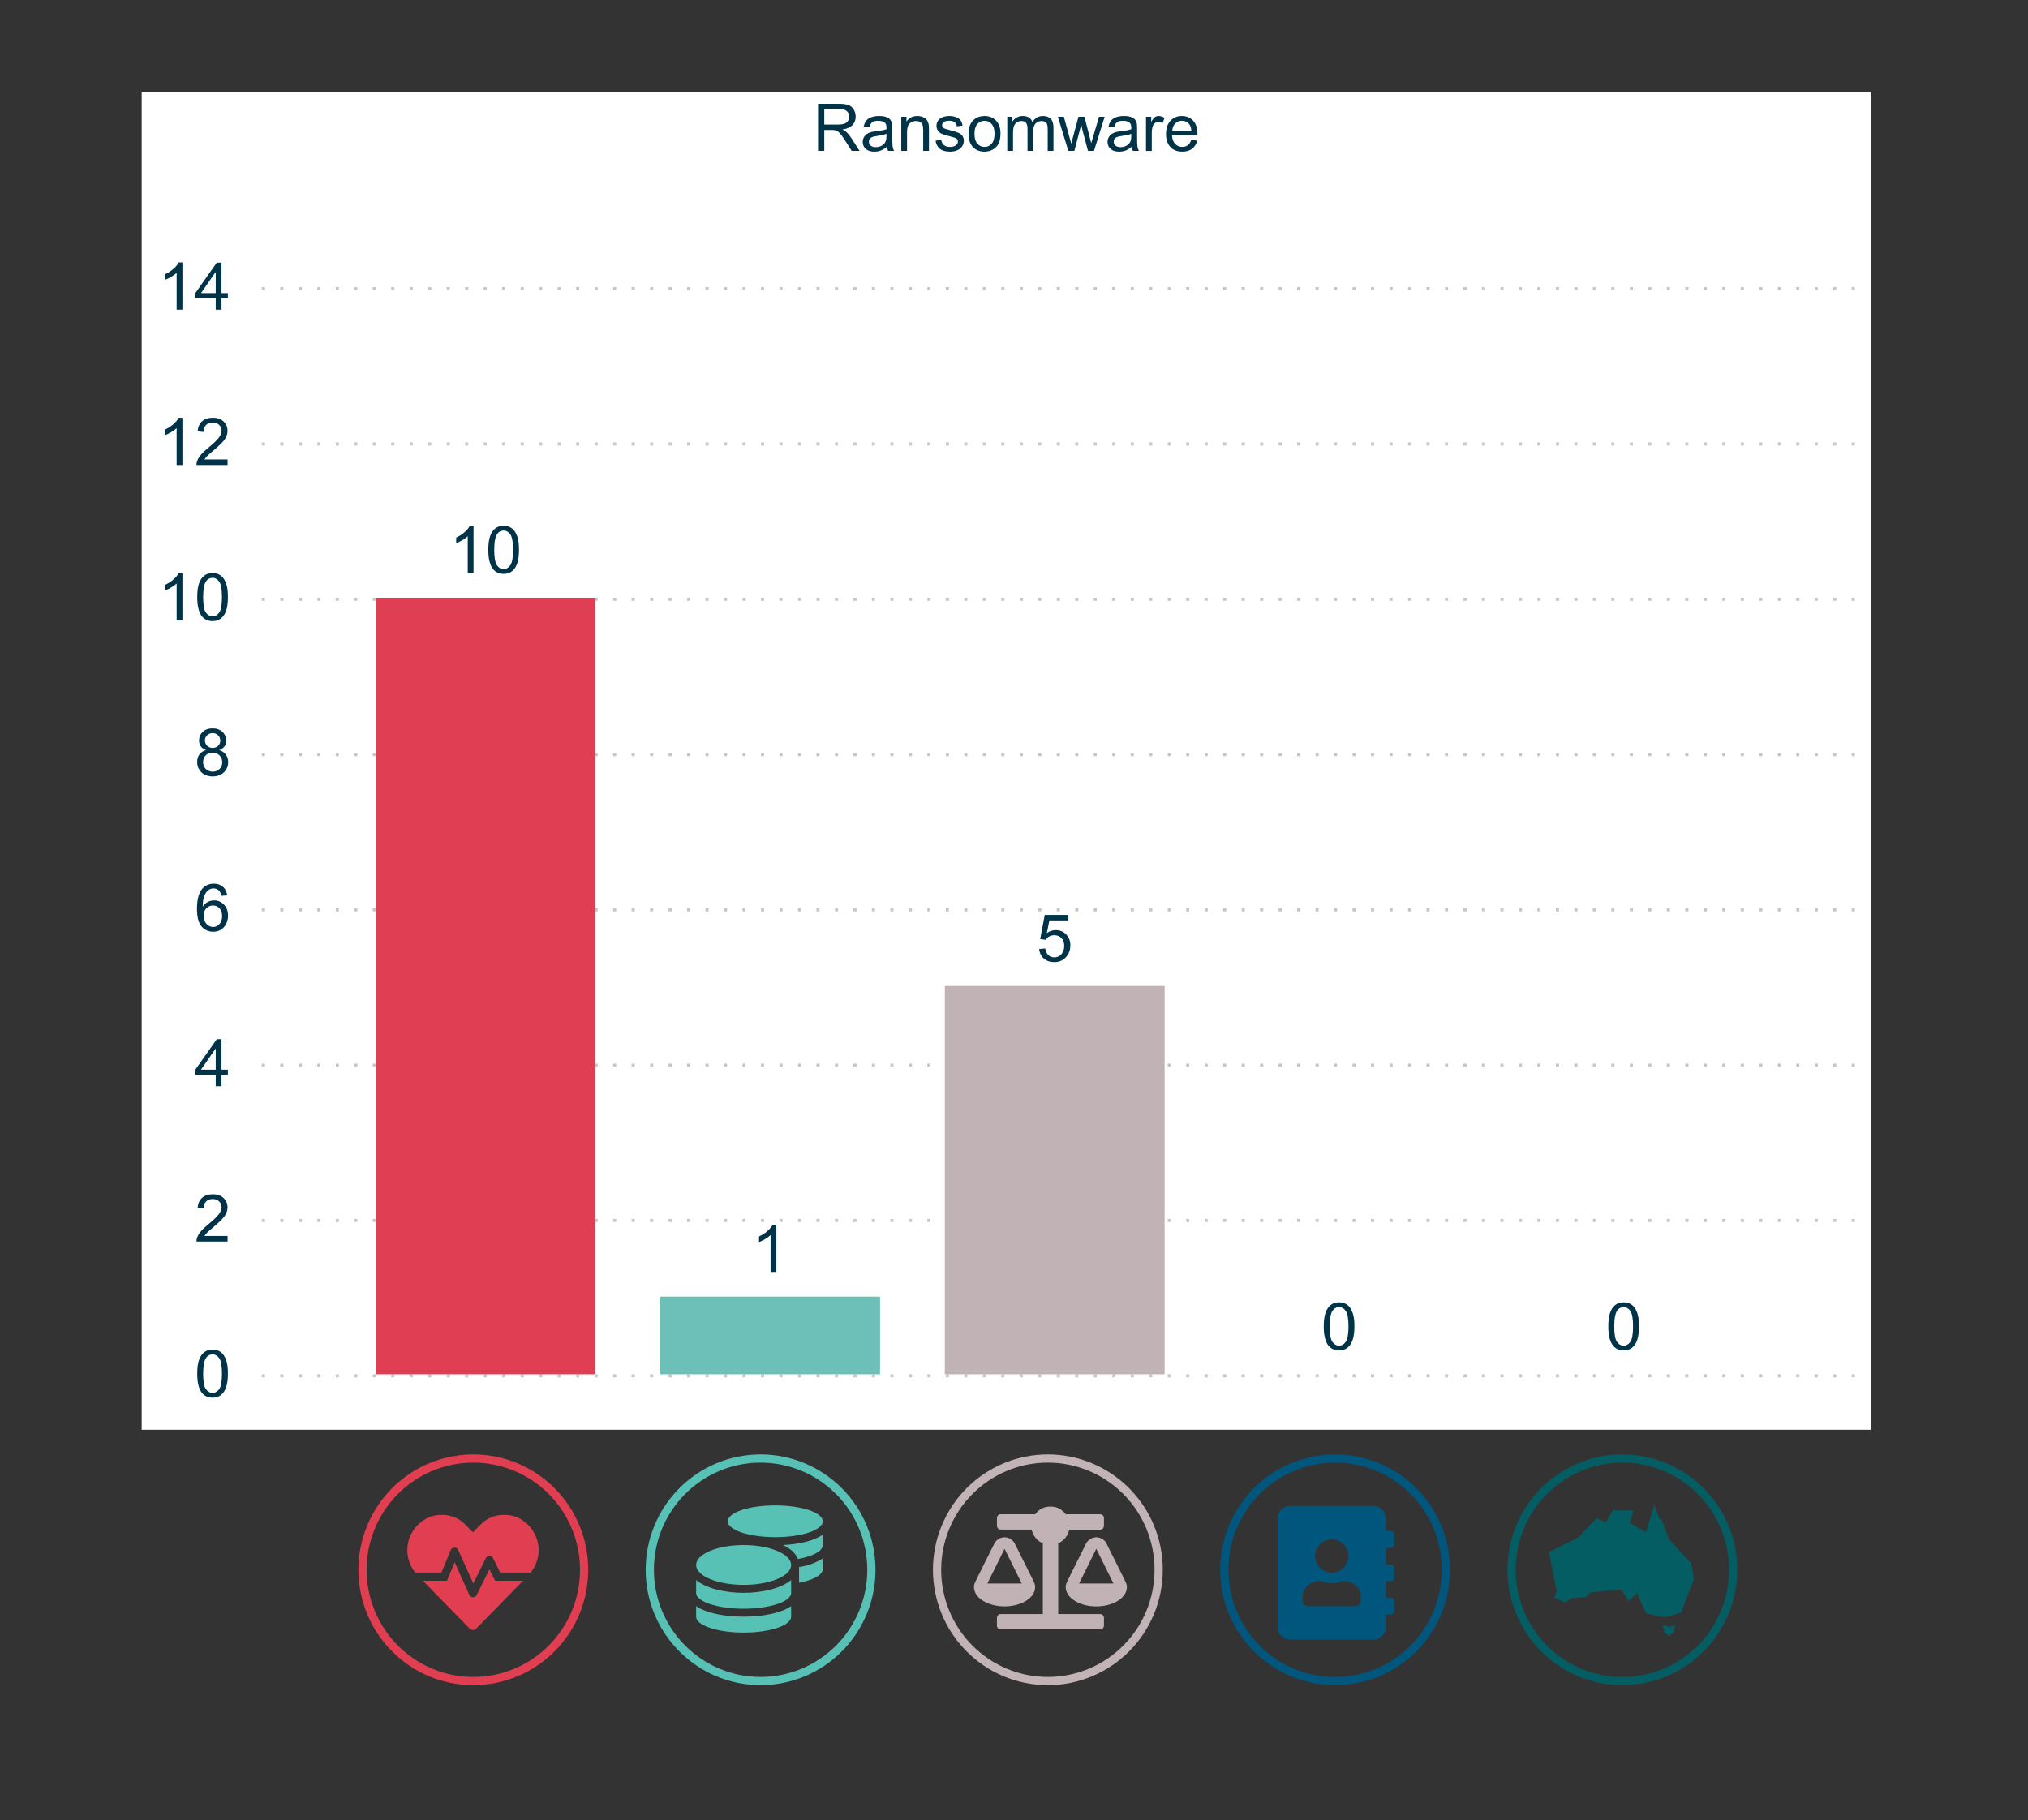<?xml version="1.0" encoding="iso-8859-1"?>
<!-- Generator: Adobe Illustrator 25.4.1, SVG Export Plug-In . SVG Version: 6.00 Build 0)  -->
<svg version="1.1" id="Layer_1" xmlns="http://www.w3.org/2000/svg" xmlns:xlink="http://www.w3.org/1999/xlink" x="0px" y="0px"
	 viewBox="0 0 986.954 886.084" enable-background="new 0 0 986.954 886.084" xml:space="preserve">
<rect x="0" y="0" width="986.954" height="886.084" fill="#333333" stroke="none"/>
<g>
	<g>
		<rect x="68.954" y="44.938" fill="#FFFFFF" width="841.5" height="651"/>
		<g>
			<path fill="#003347" d="M398.118,73.438V50.535h10.154c2.041,0,3.593,0.206,4.655,0.617
				c1.062,0.412,1.911,1.138,2.547,2.179c0.635,1.042,0.953,2.193,0.953,3.453
				c0,1.625-0.526,2.995-1.578,4.109c-1.052,1.115-2.677,1.823-4.874,2.125
				c0.802,0.386,1.411,0.766,1.827,1.141c0.886,0.812,1.724,1.828,2.516,3.046l3.983,6.233h-3.812
				l-3.031-4.765c-0.885-1.375-1.614-2.427-2.187-3.156c-0.573-0.729-1.086-1.24-1.539-1.531
				c-0.453-0.291-0.914-0.495-1.383-0.609c-0.344-0.073-0.906-0.109-1.687-0.109h-3.516V73.438
				C401.148,73.438,398.118,73.438,398.118,73.438z M401.148,60.643h6.515c1.385,0,2.469-0.143,3.25-0.43
				c0.78-0.286,1.374-0.745,1.78-1.375c0.406-0.63,0.609-1.315,0.609-2.055
				c0-1.083-0.394-1.974-1.18-2.671s-2.028-1.046-3.726-1.046h-7.249V60.643z"/>
		</g>
		<g>
			<path fill="#003347" d="M431.643,71.392c-1.042,0.885-2.044,1.51-3.008,1.875
				c-0.963,0.364-1.997,0.547-3.101,0.547c-1.823,0-3.224-0.445-4.202-1.336
				c-0.979-0.89-1.469-2.028-1.469-3.414c0-0.812,0.185-1.554,0.555-2.226
				c0.369-0.672,0.854-1.211,1.452-1.617c0.6-0.406,1.273-0.713,2.023-0.922
				c0.552-0.146,1.385-0.286,2.5-0.422c2.271-0.271,3.941-0.594,5.015-0.969
				c0.01-0.385,0.016-0.63,0.016-0.734c0-1.146-0.266-1.953-0.797-2.422
				c-0.719-0.635-1.786-0.953-3.202-0.953c-1.323,0-2.3,0.232-2.93,0.695
				c-0.63,0.464-1.097,1.284-1.398,2.461l-2.749-0.375c0.25-1.177,0.661-2.127,1.234-2.851
				c0.572-0.724,1.4-1.281,2.483-1.672s2.338-0.586,3.766-0.586c1.416,0,2.566,0.167,3.452,0.5
				c0.885,0.334,1.536,0.753,1.953,1.258c0.416,0.505,0.708,1.143,0.875,1.914
				c0.094,0.479,0.141,1.344,0.141,2.593v3.75c0,2.614,0.06,4.268,0.179,4.96
				c0.12,0.692,0.357,1.356,0.711,1.992h-2.937C431.914,72.855,431.726,72.173,431.643,71.392z
				 M431.409,65.112c-1.021,0.416-2.552,0.771-4.593,1.062c-1.156,0.167-1.974,0.354-2.453,0.562
				c-0.479,0.208-0.849,0.513-1.109,0.914c-0.26,0.401-0.391,0.846-0.391,1.335
				c0,0.75,0.284,1.375,0.852,1.875s1.398,0.75,2.492,0.75c1.083,0,2.046-0.237,2.89-0.711
				s1.464-1.122,1.859-1.945c0.302-0.635,0.453-1.572,0.453-2.812V65.112z"/>
		</g>
		<g>
			<path fill="#003347" d="M438.612,73.438v-16.591h2.53v2.359c1.219-1.823,2.979-2.734,5.28-2.734
				c1,0,1.919,0.18,2.758,0.539c0.838,0.359,1.466,0.831,1.883,1.414
				c0.416,0.584,0.708,1.276,0.875,2.078c0.104,0.521,0.156,1.432,0.156,2.734V73.438h-2.812V63.346
				c0-1.146-0.109-2.002-0.328-2.57c-0.219-0.567-0.606-1.021-1.164-1.359
				c-0.557-0.338-1.211-0.507-1.96-0.507c-1.198,0-2.232,0.38-3.102,1.14
				c-0.87,0.761-1.305,2.203-1.305,4.328v9.061C441.423,73.438,438.612,73.438,438.612,73.438z"/>
		</g>
		<g>
			<path fill="#003347" d="M455.281,68.486l2.78-0.438c0.156,1.114,0.592,1.968,1.305,2.562
				c0.714,0.594,1.711,0.891,2.992,0.891c1.291,0,2.249-0.263,2.874-0.789s0.938-1.143,0.938-1.852
				c0-0.635-0.276-1.135-0.828-1.5c-0.385-0.25-1.344-0.567-2.874-0.953
				c-2.062-0.521-3.492-0.971-4.289-1.351c-0.796-0.38-1.4-0.906-1.812-1.578
				c-0.412-0.672-0.617-1.414-0.617-2.226c0-0.739,0.169-1.424,0.508-2.054
				c0.338-0.63,0.799-1.154,1.382-1.57c0.438-0.323,1.034-0.596,1.789-0.82
				c0.755-0.224,1.564-0.336,2.43-0.336c1.302,0,2.444,0.188,3.429,0.562s1.711,0.883,2.18,1.523
				s0.791,1.497,0.969,2.57l-2.75,0.375c-0.125-0.854-0.486-1.521-1.086-2
				c-0.599-0.479-1.444-0.718-2.538-0.718c-1.292,0-2.214,0.213-2.766,0.64
				c-0.552,0.427-0.828,0.927-0.828,1.5c0,0.365,0.115,0.693,0.344,0.984
				c0.229,0.302,0.589,0.552,1.078,0.75c0.281,0.104,1.109,0.344,2.484,0.719
				c1.989,0.531,3.377,0.966,4.163,1.305s1.403,0.831,1.852,1.476
				c0.447,0.646,0.672,1.448,0.672,2.406c0,0.937-0.273,1.82-0.82,2.648
				c-0.547,0.828-1.336,1.468-2.367,1.921s-2.197,0.68-3.499,0.68
				c-2.156,0-3.799-0.448-4.93-1.344C456.314,71.574,455.593,70.246,455.281,68.486z"/>
		</g>
		<g>
			<path fill="#003347" d="M471.356,65.143c0-3.072,0.854-5.348,2.562-6.827
				c1.427-1.229,3.166-1.844,5.219-1.844c2.28,0,4.145,0.748,5.593,2.242
				c1.447,1.495,2.171,3.56,2.171,6.194c0,2.135-0.32,3.814-0.961,5.038
				c-0.64,1.224-1.572,2.174-2.796,2.851s-2.56,1.016-4.007,1.016c-2.323,0-4.2-0.745-5.633-2.234
				C472.072,70.09,471.356,67.945,471.356,65.143z M474.246,65.143c0,2.125,0.464,3.715,1.391,4.772
				s2.094,1.586,3.5,1.586c1.396,0,2.557-0.531,3.483-1.594s1.391-2.682,1.391-4.858
				c0-2.052-0.467-3.606-1.398-4.664c-0.933-1.057-2.091-1.585-3.476-1.585
				c-1.406,0-2.573,0.526-3.5,1.578C474.709,61.43,474.246,63.018,474.246,65.143z"/>
		</g>
		<g>
			<path fill="#003347" d="M490.198,73.438v-16.591h2.515v2.328c0.521-0.812,1.214-1.466,2.078-1.961
				c0.864-0.495,1.849-0.742,2.952-0.742c1.229,0,2.237,0.255,3.023,0.766
				c0.786,0.511,1.341,1.224,1.664,2.14c1.312-1.937,3.02-2.906,5.124-2.906
				c1.646,0,2.911,0.456,3.796,1.367c0.886,0.912,1.328,2.315,1.328,4.21v11.389h-2.796V62.987
				c0-1.125-0.092-1.935-0.273-2.429c-0.183-0.495-0.514-0.893-0.992-1.195
				c-0.479-0.302-1.042-0.453-1.688-0.453c-1.167,0-2.135,0.388-2.906,1.164
				c-0.771,0.776-1.155,2.018-1.155,3.726v9.639h-2.812V62.659c0-1.25-0.229-2.187-0.688-2.812
				c-0.458-0.625-1.208-0.937-2.249-0.937c-0.792,0-1.523,0.208-2.195,0.625
				c-0.672,0.417-1.159,1.026-1.461,1.828c-0.302,0.802-0.453,1.958-0.453,3.468v8.608
				C493.009,73.438,490.198,73.438,490.198,73.438z"/>
		</g>
		<g>
			<path fill="#003347" d="M519.91,73.438l-5.077-16.591h2.906l2.64,9.577l0.984,3.562
				c0.041-0.177,0.328-1.317,0.859-3.421l2.64-9.717h2.891l2.484,9.624l0.827,3.171l0.953-3.203
				l2.844-9.592h2.733l-5.187,16.591h-2.921l-2.641-9.936l-0.641-2.828l-3.358,12.764H519.91z"/>
		</g>
		<g>
			<path fill="#003347" d="M550.782,71.392c-1.042,0.885-2.044,1.51-3.008,1.875
				c-0.963,0.364-1.997,0.547-3.101,0.547c-1.823,0-3.224-0.445-4.202-1.336
				c-0.979-0.89-1.469-2.028-1.469-3.414c0-0.812,0.185-1.554,0.555-2.226
				c0.369-0.672,0.854-1.211,1.452-1.617c0.6-0.406,1.273-0.713,2.023-0.922
				c0.552-0.146,1.385-0.286,2.5-0.422c2.271-0.271,3.941-0.594,5.015-0.969
				c0.01-0.385,0.016-0.63,0.016-0.734c0-1.146-0.266-1.953-0.797-2.422
				c-0.719-0.635-1.786-0.953-3.202-0.953c-1.323,0-2.3,0.232-2.93,0.695
				c-0.63,0.464-1.097,1.284-1.398,2.461l-2.749-0.375c0.25-1.177,0.661-2.127,1.234-2.851
				c0.572-0.724,1.4-1.281,2.483-1.672s2.338-0.586,3.766-0.586c1.416,0,2.566,0.167,3.452,0.5
				c0.885,0.334,1.536,0.753,1.953,1.258c0.416,0.505,0.708,1.143,0.875,1.914
				c0.094,0.479,0.141,1.344,0.141,2.593v3.75c0,2.614,0.06,4.268,0.179,4.96
				c0.12,0.692,0.357,1.356,0.711,1.992h-2.937C551.052,72.855,550.865,72.173,550.782,71.392z
				 M550.547,65.112c-1.021,0.416-2.552,0.771-4.593,1.062c-1.156,0.167-1.974,0.354-2.453,0.562
				c-0.479,0.208-0.849,0.513-1.109,0.914c-0.26,0.401-0.391,0.846-0.391,1.335
				c0,0.75,0.284,1.375,0.852,1.875s1.398,0.75,2.492,0.75c1.083,0,2.046-0.237,2.89-0.711
				s1.464-1.122,1.859-1.945c0.302-0.635,0.453-1.572,0.453-2.812V65.112z"/>
		</g>
		<g>
			<path fill="#003347" d="M557.717,73.438v-16.591h2.53v2.516c0.646-1.177,1.242-1.953,1.789-2.328
				s1.148-0.562,1.805-0.562c0.947,0,1.911,0.302,2.89,0.906l-0.969,2.609
				c-0.688-0.406-1.374-0.609-2.062-0.609c-0.615,0-1.167,0.185-1.656,0.555
				c-0.489,0.37-0.839,0.883-1.047,1.539c-0.312,1-0.469,2.093-0.469,3.281v8.686h-2.812V73.438z"/>
		</g>
		<g>
			<path fill="#003347" d="M579.76,68.096l2.905,0.359c-0.458,1.698-1.307,3.015-2.546,3.952
				c-1.24,0.938-2.823,1.406-4.749,1.406c-2.428,0-4.352-0.747-5.773-2.242
				c-1.421-1.495-2.132-3.591-2.132-6.288c0-2.791,0.719-4.958,2.155-6.499
				c1.438-1.542,3.302-2.312,5.594-2.312c2.218,0,4.03,0.755,5.437,2.266
				c1.405,1.51,2.108,3.635,2.108,6.374c0,0.167-0.005,0.416-0.016,0.75h-12.373
				c0.104,1.823,0.62,3.218,1.547,4.187s2.083,1.453,3.469,1.453c1.03,0,1.91-0.271,2.64-0.812
				S579.333,69.283,579.76,68.096z M570.527,63.549h9.265c-0.125-1.396-0.479-2.442-1.062-3.14
				c-0.896-1.083-2.057-1.625-3.483-1.625c-1.292,0-2.378,0.432-3.258,1.296
				C571.108,60.946,570.621,62.102,570.527,63.549z"/>
		</g>
	</g>
	<g>
		<path fill="#C8C6C4" d="M901.15,668.932h1.499v1.501h-1.499 M892.153,668.932h1.5v1.501h-1.5
			 M883.156,668.932h1.5v1.501h-1.5 M874.159,668.932h1.5v1.501h-1.5 M865.163,668.932h1.499
			v1.501h-1.499 M856.166,668.932h1.499v1.501h-1.499 M847.169,668.932h1.499v1.501h-1.499
			 M838.173,668.932h1.5v1.501h-1.5 M829.176,668.932h1.5v1.501h-1.5 M820.179,668.932h1.5
			v1.501h-1.5 M811.183,668.932h1.499v1.501h-1.499 M802.186,668.932h1.499v1.501h-1.499
			 M793.189,668.932h1.499v1.501h-1.499 M784.193,668.932h1.5v1.501h-1.5 M775.196,668.932h1.5
			v1.501h-1.5 M766.199,668.932h1.5v1.501h-1.5 M757.203,668.932h1.499v1.501h-1.499
			 M748.206,668.932h1.499v1.501h-1.499 M739.209,668.932h1.499v1.501h-1.499 M730.213,668.932h1.5
			v1.501h-1.5 M721.216,668.932h1.5v1.501h-1.5 M712.219,668.932h1.5v1.501h-1.5
			 M703.223,668.932h1.499v1.501h-1.499 M694.226,668.932h1.499v1.501h-1.499 M685.229,668.932h1.499
			v1.501h-1.499 M676.232,668.932h1.5v1.501h-1.5 M667.236,668.932h1.5v1.501h-1.5
			 M658.239,668.932h1.5v1.501h-1.5 M649.242,668.932h1.499v1.501h-1.499 M640.246,668.932h1.499
			v1.501h-1.499 M631.249,668.932h1.499v1.501h-1.499 M622.252,668.932h1.5v1.501h-1.5
			 M613.256,668.932h1.5v1.501h-1.5 M604.259,668.932h1.5v1.501h-1.5 M595.262,668.932h1.499
			v1.501h-1.499 M586.266,668.932h1.499v1.501h-1.499 M577.269,668.932h1.499v1.501h-1.499
			 M568.272,668.932h1.5v1.501h-1.5 M559.276,668.932h1.5v1.501h-1.5 M550.279,668.932h1.499
			v1.501h-1.499 M541.282,668.932h1.499v1.501h-1.499 M532.286,668.932h1.499v1.501h-1.499
			 M523.289,668.932h1.499v1.501h-1.499 M514.292,668.932h1.5v1.501h-1.5 M505.295,668.932h1.5
			v1.501h-1.5 M496.299,668.932h1.499v1.501h-1.499 M487.302,668.932h1.499v1.501h-1.499
			 M478.305,668.932h1.499v1.501h-1.499 M469.309,668.932h1.5v1.501h-1.5 M460.312,668.932h1.5
			v1.501h-1.5 M451.315,668.932h1.5v1.501h-1.5 M442.319,668.932h1.499v1.501h-1.499
			 M433.322,668.932h1.499v1.501h-1.499 M424.325,668.932h1.499v1.501h-1.499 M415.329,668.932h1.5
			v1.501h-1.5 M406.332,668.932h1.5v1.501h-1.5 M397.335,668.932h1.5v1.501h-1.5
			 M388.339,668.932h1.499v1.501h-1.499 M379.342,668.932h1.499v1.501h-1.499 M370.345,668.932h1.499
			v1.501h-1.499 M361.348,668.932h1.5v1.501h-1.5 M352.352,668.932h1.5v1.501h-1.5
			 M343.355,668.932h1.5v1.501h-1.5 M334.358,668.932h1.499v1.501h-1.499 M325.362,668.932h1.499
			v1.501h-1.499 M316.365,668.932h1.499v1.501h-1.499 M307.368,668.932h1.5v1.501h-1.5
			 M298.372,668.932h1.5v1.501h-1.5 M289.375,668.932h1.5v1.501h-1.5 M280.378,668.932h1.499
			v1.501h-1.499 M271.382,668.932h1.499v1.501h-1.499 M262.385,668.932h1.499v1.501h-1.499
			 M253.388,668.932h1.5v1.501h-1.5 M244.392,668.932h1.5v1.501h-1.5 M235.395,668.932h1.5
			v1.501h-1.5 M226.398,668.932h1.499v1.501h-1.499 M217.402,668.932h1.499v1.501h-1.499
			 M208.405,668.932h1.499v1.501h-1.499 M199.408,668.932h1.5v1.501h-1.5 M190.411,668.932h1.5
			v1.501h-1.5 M181.415,668.932h1.5v1.501h-1.5 M172.418,668.932h1.499v1.501h-1.499
			 M163.421,668.932h1.499v1.501h-1.499 M154.425,668.932h1.499v1.501h-1.499 M145.428,668.932h1.5
			v1.501h-1.5 M136.431,668.932h1.5v1.501h-1.5 M127.435,668.932h1.499v1.501h-1.499"/>
		<g>
			<path fill="#003347" d="M95.98,668.626c0-2.709,0.278-4.89,0.836-6.541
				c0.557-1.652,1.385-2.926,2.482-3.822c1.099-0.896,2.48-1.344,4.146-1.344
				c1.229,0,2.306,0.247,3.232,0.742s1.692,1.209,2.296,2.142s1.078,2.068,1.421,3.407
				c0.344,1.339,0.516,3.145,0.516,5.416c0,2.688-0.275,4.858-0.827,6.51
				c-0.553,1.652-1.377,2.929-2.476,3.83s-2.485,1.352-4.162,1.352c-2.207,0-3.94-0.792-5.2-2.376
				C96.735,676.035,95.98,672.929,95.98,668.626z M98.87,668.626c0,3.762,0.439,6.266,1.319,7.511
				s1.965,1.867,3.256,1.867s2.376-0.625,3.256-1.875c0.88-1.251,1.32-3.752,1.32-7.503
				c0-3.772-0.44-6.278-1.32-7.519c-0.88-1.239-1.975-1.859-3.287-1.859
				c-1.291,0-2.321,0.547-3.092,1.641C99.353,662.285,98.87,664.864,98.87,668.626z"/>
		</g>
		<path fill="#C8C6C4" d="M901.15,593.334h1.499v1.501h-1.499 M892.153,593.334h1.5v1.501h-1.5
			 M883.156,593.334h1.5v1.501h-1.5 M874.159,593.334h1.5v1.501h-1.5 M865.163,593.334h1.499
			v1.501h-1.499 M856.166,593.334h1.499v1.501h-1.499 M847.169,593.334h1.499v1.501h-1.499
			 M838.173,593.334h1.5v1.501h-1.5 M829.176,593.334h1.5v1.501h-1.5 M820.179,593.334h1.5
			v1.501h-1.5 M811.183,593.334h1.499v1.501h-1.499 M802.186,593.334h1.499v1.501h-1.499
			 M793.189,593.334h1.499v1.501h-1.499 M784.193,593.334h1.5v1.501h-1.5 M775.196,593.334h1.5
			v1.501h-1.5 M766.199,593.334h1.5v1.501h-1.5 M757.203,593.334h1.499v1.501h-1.499
			 M748.206,593.334h1.499v1.501h-1.499 M739.209,593.334h1.499v1.501h-1.499 M730.213,593.334h1.5
			v1.501h-1.5 M721.216,593.334h1.5v1.501h-1.5 M712.219,593.334h1.5v1.501h-1.5
			 M703.223,593.334h1.499v1.501h-1.499 M694.226,593.334h1.499v1.501h-1.499 M685.229,593.334h1.499
			v1.501h-1.499 M676.232,593.334h1.5v1.501h-1.5 M667.236,593.334h1.5v1.501h-1.5
			 M658.239,593.334h1.5v1.501h-1.5 M649.242,593.334h1.499v1.501h-1.499 M640.246,593.334h1.499
			v1.501h-1.499 M631.249,593.334h1.499v1.501h-1.499 M622.252,593.334h1.5v1.501h-1.5
			 M613.256,593.334h1.5v1.501h-1.5 M604.259,593.334h1.5v1.501h-1.5 M595.262,593.334h1.499
			v1.501h-1.499 M586.266,593.334h1.499v1.501h-1.499 M577.269,593.334h1.499v1.501h-1.499
			 M568.272,593.334h1.5v1.501h-1.5 M559.276,593.334h1.5v1.501h-1.5 M550.279,593.334h1.499
			v1.501h-1.499 M541.282,593.334h1.499v1.501h-1.499 M532.286,593.334h1.499v1.501h-1.499
			 M523.289,593.334h1.499v1.501h-1.499 M514.292,593.334h1.5v1.501h-1.5 M505.295,593.334h1.5
			v1.501h-1.5 M496.299,593.334h1.499v1.501h-1.499 M487.302,593.334h1.499v1.501h-1.499
			 M478.305,593.334h1.499v1.501h-1.499 M469.309,593.334h1.5v1.501h-1.5 M460.312,593.334h1.5
			v1.501h-1.5 M451.315,593.334h1.5v1.501h-1.5 M442.319,593.334h1.499v1.501h-1.499
			 M433.322,593.334h1.499v1.501h-1.499 M424.325,593.334h1.499v1.501h-1.499 M415.329,593.334h1.5
			v1.501h-1.5 M406.332,593.334h1.5v1.501h-1.5 M397.335,593.334h1.5v1.501h-1.5
			 M388.339,593.334h1.499v1.501h-1.499 M379.342,593.334h1.499v1.501h-1.499 M370.345,593.334h1.499
			v1.501h-1.499 M361.348,593.334h1.5v1.501h-1.5 M352.352,593.334h1.5v1.501h-1.5
			 M343.355,593.334h1.5v1.501h-1.5 M334.358,593.334h1.499v1.501h-1.499 M325.362,593.334h1.499
			v1.501h-1.499 M316.365,593.334h1.499v1.501h-1.499 M307.368,593.334h1.5v1.501h-1.5
			 M298.372,593.334h1.5v1.501h-1.5 M289.375,593.334h1.5v1.501h-1.5 M280.378,593.334h1.499
			v1.501h-1.499 M271.382,593.334h1.499v1.501h-1.499 M262.385,593.334h1.499v1.501h-1.499
			 M253.388,593.334h1.5v1.501h-1.5 M244.392,593.334h1.5v1.501h-1.5 M235.395,593.334h1.5
			v1.501h-1.5 M226.398,593.334h1.499v1.501h-1.499 M217.402,593.334h1.499v1.501h-1.499
			 M208.405,593.334h1.499v1.501h-1.499 M199.408,593.334h1.5v1.501h-1.5 M190.411,593.334h1.5
			v1.501h-1.5 M181.415,593.334h1.5v1.501h-1.5 M172.418,593.334h1.499v1.501h-1.499
			 M163.421,593.334h1.499v1.501h-1.499 M154.425,593.334h1.499v1.501h-1.499 M145.428,593.334h1.5
			v1.501h-1.5 M136.431,593.334h1.5v1.501h-1.5 M127.435,593.334h1.499v1.501h-1.499"/>
		<g>
			<path fill="#003347" d="M110.753,601.625v2.704H95.621c-0.021-0.677,0.089-1.328,0.328-1.954
				c0.386-1.031,1.002-2.047,1.851-3.048c0.849-1,2.074-2.157,3.678-3.47
				c2.488-2.042,4.17-3.66,5.045-4.854c0.874-1.192,1.312-2.321,1.312-3.384
				c0-1.115-0.398-2.056-1.194-2.821c-0.797-0.766-1.835-1.148-3.116-1.148
				c-1.354,0-2.436,0.406-3.248,1.219s-1.224,1.938-1.233,3.376l-2.89-0.297
				c0.198-2.157,0.942-3.801,2.233-4.932c1.291-1.13,3.024-1.695,5.2-1.695
				c2.196,0,3.936,0.609,5.216,1.828c1.281,1.22,1.921,2.73,1.921,4.533
				c0,0.917-0.188,1.818-0.562,2.704c-0.375,0.886-0.997,1.818-1.866,2.798
				c-0.87,0.979-2.314,2.324-4.334,4.032c-1.687,1.418-2.77,2.379-3.248,2.884
				c-0.479,0.506-0.875,1.014-1.188,1.524H110.753z"/>
		</g>
		<path fill="#C8C6C4" d="M901.15,517.736h1.499v1.501h-1.499 M892.153,517.736h1.5v1.501h-1.5
			 M883.156,517.736h1.5v1.501h-1.5 M874.159,517.736h1.5v1.501h-1.5 M865.163,517.736h1.499
			v1.501h-1.499 M856.166,517.736h1.499v1.501h-1.499 M847.169,517.736h1.499v1.501h-1.499
			 M838.173,517.736h1.5v1.501h-1.5 M829.176,517.736h1.5v1.501h-1.5 M820.179,517.736h1.5
			v1.501h-1.5 M811.183,517.736h1.499v1.501h-1.499 M802.186,517.736h1.499v1.501h-1.499
			 M793.189,517.736h1.499v1.501h-1.499 M784.193,517.736h1.5v1.501h-1.5 M775.196,517.736h1.5
			v1.501h-1.5 M766.199,517.736h1.5v1.501h-1.5 M757.203,517.736h1.499v1.501h-1.499
			 M748.206,517.736h1.499v1.501h-1.499 M739.209,517.736h1.499v1.501h-1.499 M730.213,517.736h1.5
			v1.501h-1.5 M721.216,517.736h1.5v1.501h-1.5 M712.219,517.736h1.5v1.501h-1.5
			 M703.223,517.736h1.499v1.501h-1.499 M694.226,517.736h1.499v1.501h-1.499 M685.229,517.736h1.499
			v1.501h-1.499 M676.232,517.736h1.5v1.501h-1.5 M667.236,517.736h1.5v1.501h-1.5
			 M658.239,517.736h1.5v1.501h-1.5 M649.242,517.736h1.499v1.501h-1.499 M640.246,517.736h1.499
			v1.501h-1.499 M631.249,517.736h1.499v1.501h-1.499 M622.252,517.736h1.5v1.501h-1.5
			 M613.256,517.736h1.5v1.501h-1.5 M604.259,517.736h1.5v1.501h-1.5 M595.262,517.736h1.499
			v1.501h-1.499 M586.266,517.736h1.499v1.501h-1.499 M577.269,517.736h1.499v1.501h-1.499
			 M568.272,517.736h1.5v1.501h-1.5 M559.276,517.736h1.5v1.501h-1.5 M550.279,517.736h1.499
			v1.501h-1.499 M541.282,517.736h1.499v1.501h-1.499 M532.286,517.736h1.499v1.501h-1.499
			 M523.289,517.736h1.499v1.501h-1.499 M514.292,517.736h1.5v1.501h-1.5 M505.295,517.736h1.5
			v1.501h-1.5 M496.299,517.736h1.499v1.501h-1.499 M487.302,517.736h1.499v1.501h-1.499
			 M478.305,517.736h1.499v1.501h-1.499 M469.309,517.736h1.5v1.501h-1.5 M460.312,517.736h1.5
			v1.501h-1.5 M451.315,517.736h1.5v1.501h-1.5 M442.319,517.736h1.499v1.501h-1.499
			 M433.322,517.736h1.499v1.501h-1.499 M424.325,517.736h1.499v1.501h-1.499 M415.329,517.736h1.5
			v1.501h-1.5 M406.332,517.736h1.5v1.501h-1.5 M397.335,517.736h1.5v1.501h-1.5
			 M388.339,517.736h1.499v1.501h-1.499 M379.342,517.736h1.499v1.501h-1.499 M370.345,517.736h1.499
			v1.501h-1.499 M361.348,517.736h1.5v1.501h-1.5 M352.352,517.736h1.5v1.501h-1.5
			 M343.355,517.736h1.5v1.501h-1.5 M334.358,517.736h1.499v1.501h-1.499 M325.362,517.736h1.499
			v1.501h-1.499 M316.365,517.736h1.499v1.501h-1.499 M307.368,517.736h1.5v1.501h-1.5
			 M298.372,517.736h1.5v1.501h-1.5 M289.375,517.736h1.5v1.501h-1.5 M280.378,517.736h1.499
			v1.501h-1.499 M271.382,517.736h1.499v1.501h-1.499 M262.385,517.736h1.499v1.501h-1.499
			 M253.388,517.736h1.5v1.501h-1.5 M244.392,517.736h1.5v1.501h-1.5 M235.395,517.736h1.5
			v1.501h-1.5 M226.398,517.736h1.499v1.501h-1.499 M217.402,517.736h1.499v1.501h-1.499 M208.405,517.736
			h1.499v1.501h-1.499 M199.408,517.736h1.5v1.501h-1.5 M190.411,517.736h1.5v1.501h-1.5
			 M181.415,517.736h1.5v1.501h-1.5 M172.418,517.736h1.499v1.501h-1.499 M163.421,517.736h1.499v1.501
			h-1.499 M154.425,517.736h1.499v1.501h-1.499 M145.428,517.736h1.5v1.501h-1.5 M136.431,517.736
			h1.5v1.501h-1.5 M127.435,517.736h1.499v1.501h-1.499"/>
		<g>
			<path fill="#003347" d="M104.991,528.73v-5.486h-9.932v-2.579l10.447-14.849h2.296v14.849h3.092v2.579h-3.092
				v5.486H104.991z M104.991,520.665v-10.332l-7.168,10.332H104.991z"/>
		</g>
		<path fill="#C8C6C4" d="M901.15,442.137h1.499v1.501h-1.499 M892.153,442.137h1.5v1.501h-1.5
			 M883.156,442.137h1.5v1.501h-1.5 M874.159,442.137h1.5v1.501h-1.5 M865.163,442.137h1.499
			v1.501h-1.499 M856.166,442.137h1.499v1.501h-1.499 M847.169,442.137h1.499v1.501h-1.499
			 M838.173,442.137h1.5v1.501h-1.5 M829.176,442.137h1.5v1.501h-1.5 M820.179,442.137h1.5
			v1.501h-1.5 M811.183,442.137h1.499v1.501h-1.499 M802.186,442.137h1.499v1.501h-1.499
			 M793.189,442.137h1.499v1.501h-1.499 M784.193,442.137h1.5v1.501h-1.5 M775.196,442.137h1.5
			v1.501h-1.5 M766.199,442.137h1.5v1.501h-1.5 M757.203,442.137h1.499v1.501h-1.499
			 M748.206,442.137h1.499v1.501h-1.499 M739.209,442.137h1.499v1.501h-1.499 M730.213,442.137h1.5
			v1.501h-1.5 M721.216,442.137h1.5v1.501h-1.5 M712.219,442.137h1.5v1.501h-1.5
			 M703.223,442.137h1.499v1.501h-1.499 M694.226,442.137h1.499v1.501h-1.499 M685.229,442.137h1.499
			v1.501h-1.499 M676.232,442.137h1.5v1.501h-1.5 M667.236,442.137h1.5v1.501h-1.5
			 M658.239,442.137h1.5v1.501h-1.5 M649.242,442.137h1.499v1.501h-1.499 M640.246,442.137h1.499
			v1.501h-1.499 M631.249,442.137h1.499v1.501h-1.499 M622.252,442.137h1.5v1.501h-1.5
			 M613.256,442.137h1.5v1.501h-1.5 M604.259,442.137h1.5v1.501h-1.5 M595.262,442.137h1.499
			v1.501h-1.499 M586.266,442.137h1.499v1.501h-1.499 M577.269,442.137h1.499v1.501h-1.499
			 M568.272,442.137h1.5v1.501h-1.5 M559.276,442.137h1.5v1.501h-1.5 M550.279,442.137h1.499
			v1.501h-1.499 M541.282,442.137h1.499v1.501h-1.499 M532.286,442.137h1.499v1.501h-1.499
			 M523.289,442.137h1.499v1.501h-1.499 M514.292,442.137h1.5v1.501h-1.5 M505.295,442.137h1.5
			v1.501h-1.5 M496.299,442.137h1.499v1.501h-1.499 M487.302,442.137h1.499v1.501h-1.499
			 M478.305,442.137h1.499v1.501h-1.499 M469.309,442.137h1.5v1.501h-1.5 M460.312,442.137h1.5
			v1.501h-1.5 M451.315,442.137h1.5v1.501h-1.5 M442.319,442.137h1.499v1.501h-1.499
			 M433.322,442.137h1.499v1.501h-1.499 M424.325,442.137h1.499v1.501h-1.499 M415.329,442.137h1.5
			v1.501h-1.5 M406.332,442.137h1.5v1.501h-1.5 M397.335,442.137h1.5v1.501h-1.5
			 M388.339,442.137h1.499v1.501h-1.499 M379.342,442.137h1.499v1.501h-1.499 M370.345,442.137h1.499
			v1.501h-1.499 M361.348,442.137h1.5v1.501h-1.5 M352.352,442.137h1.5v1.501h-1.5
			 M343.355,442.137h1.5v1.501h-1.5 M334.358,442.137h1.499v1.501h-1.499 M325.362,442.137h1.499
			v1.501h-1.499 M316.365,442.137h1.499v1.501h-1.499 M307.368,442.137h1.5v1.501h-1.5
			 M298.372,442.137h1.5v1.501h-1.5 M289.375,442.137h1.5v1.501h-1.5 M280.378,442.137h1.499
			v1.501h-1.499 M271.382,442.137h1.499v1.501h-1.499 M262.385,442.137h1.499v1.501h-1.499
			 M253.388,442.137h1.5v1.501h-1.5 M244.392,442.137h1.5v1.501h-1.5 M235.395,442.137h1.5
			v1.501h-1.5 M226.398,442.137h1.499v1.501h-1.499 M217.402,442.137h1.499v1.501h-1.499
			 M208.405,442.137h1.499v1.501h-1.499 M199.408,442.137h1.5v1.501h-1.5 M190.411,442.137h1.5
			v1.501h-1.5 M181.415,442.137h1.5v1.501h-1.5 M172.418,442.137h1.499v1.501h-1.499
			 M163.421,442.137h1.499v1.501h-1.499 M154.425,442.137h1.499v1.501h-1.499 M145.428,442.137h1.5
			v1.501h-1.5 M136.431,442.137h1.5v1.501h-1.5 M127.435,442.137h1.499v1.501h-1.499"/>
		<g>
			<path fill="#003347" d="M110.566,435.829l-2.795,0.219c-0.25-1.104-0.604-1.907-1.062-2.407
				c-0.76-0.803-1.696-1.203-2.811-1.203c-0.896,0-1.682,0.25-2.358,0.75
				c-0.885,0.646-1.582,1.589-2.093,2.829c-0.51,1.24-0.775,3.006-0.796,5.299
				c0.677-1.032,1.504-1.798,2.482-2.298s2.005-0.75,3.077-0.75c1.874,0,3.469,0.69,4.786,2.07
				c1.317,1.381,1.976,3.166,1.976,5.354c0,1.438-0.31,2.774-0.929,4.01
				c-0.62,1.234-1.471,2.181-2.554,2.837s-2.312,0.984-3.686,0.984c-2.343,0-4.253-0.862-5.731-2.587
				s-2.218-4.566-2.218-8.526c0-4.429,0.817-7.648,2.452-9.659c1.426-1.751,3.347-2.626,5.763-2.626
				c1.801,0,3.276,0.505,4.428,1.516C109.647,432.65,110.337,434.047,110.566,435.829z M99.088,445.707
				c0,0.97,0.205,1.897,0.616,2.782c0.411,0.886,0.986,1.561,1.726,2.024s1.516,0.695,2.327,0.695
				c1.187,0,2.207-0.479,3.061-1.438s1.281-2.262,1.281-3.908c0-1.583-0.422-2.831-1.266-3.743
				c-0.843-0.912-1.905-1.367-3.186-1.367c-1.271,0-2.348,0.455-3.232,1.367
				S99.088,444.227,99.088,445.707z"/>
		</g>
		<path fill="#C8C6C4" d="M901.15,366.539h1.499v1.501h-1.499 M892.153,366.539h1.5v1.501h-1.5
			 M883.156,366.539h1.5v1.501h-1.5 M874.159,366.539h1.5v1.501h-1.5 M865.163,366.539h1.499
			v1.501h-1.499 M856.166,366.539h1.499v1.501h-1.499 M847.169,366.539h1.499v1.501h-1.499
			 M838.173,366.539h1.5v1.501h-1.5 M829.176,366.539h1.5v1.501h-1.5 M820.179,366.539h1.5
			v1.501h-1.5 M811.183,366.539h1.499v1.501h-1.499 M802.186,366.539h1.499v1.501h-1.499
			 M793.189,366.539h1.499v1.501h-1.499 M784.193,366.539h1.5v1.501h-1.5 M775.196,366.539h1.5
			v1.501h-1.5 M766.199,366.539h1.5v1.501h-1.5 M757.203,366.539h1.499v1.501h-1.499
			 M748.206,366.539h1.499v1.501h-1.499 M739.209,366.539h1.499v1.501h-1.499 M730.213,366.539h1.5
			v1.501h-1.5 M721.216,366.539h1.5v1.501h-1.5 M712.219,366.539h1.5v1.501h-1.5
			 M703.223,366.539h1.499v1.501h-1.499 M694.226,366.539h1.499v1.501h-1.499 M685.229,366.539h1.499
			v1.501h-1.499 M676.232,366.539h1.5v1.501h-1.5 M667.236,366.539h1.5v1.501h-1.5
			 M658.239,366.539h1.5v1.501h-1.5 M649.242,366.539h1.499v1.501h-1.499 M640.246,366.539h1.499
			v1.501h-1.499 M631.249,366.539h1.499v1.501h-1.499 M622.252,366.539h1.5v1.501h-1.5
			 M613.256,366.539h1.5v1.501h-1.5 M604.259,366.539h1.5v1.501h-1.5 M595.262,366.539h1.499
			v1.501h-1.499 M586.266,366.539h1.499v1.501h-1.499 M577.269,366.539h1.499v1.501h-1.499
			 M568.272,366.539h1.5v1.501h-1.5 M559.276,366.539h1.5v1.501h-1.5 M550.279,366.539h1.499
			v1.501h-1.499 M541.282,366.539h1.499v1.501h-1.499 M532.286,366.539h1.499v1.501h-1.499
			 M523.289,366.539h1.499v1.501h-1.499 M514.292,366.539h1.5v1.501h-1.5 M505.295,366.539h1.5
			v1.501h-1.5 M496.299,366.539h1.499v1.501h-1.499 M487.302,366.539h1.499v1.501h-1.499
			 M478.305,366.539h1.499v1.501h-1.499 M469.309,366.539h1.5v1.501h-1.5 M460.312,366.539h1.5
			v1.501h-1.5 M451.315,366.539h1.5v1.501h-1.5 M442.319,366.539h1.499v1.501h-1.499
			 M433.322,366.539h1.499v1.501h-1.499 M424.325,366.539h1.499v1.501h-1.499 M415.329,366.539h1.5
			v1.501h-1.5 M406.332,366.539h1.5v1.501h-1.5 M397.335,366.539h1.5v1.501h-1.5
			 M388.339,366.539h1.499v1.501h-1.499 M379.342,366.539h1.499v1.501h-1.499 M370.345,366.539h1.499
			v1.501h-1.499 M361.348,366.539h1.5v1.501h-1.5 M352.352,366.539h1.5v1.501h-1.5
			 M343.355,366.539h1.5v1.501h-1.5 M334.358,366.539h1.499v1.501h-1.499 M325.362,366.539h1.499
			v1.501h-1.499 M316.365,366.539h1.499v1.501h-1.499 M307.368,366.539h1.5v1.501h-1.5
			 M298.372,366.539h1.5v1.501h-1.5 M289.375,366.539h1.5v1.501h-1.5 M280.378,366.539h1.499
			v1.501h-1.499 M271.382,366.539h1.499v1.501h-1.499 M262.385,366.539h1.499v1.501h-1.499
			 M253.388,366.539h1.5v1.501h-1.5 M244.392,366.539h1.5v1.501h-1.5 M235.395,366.539h1.5
			v1.501h-1.5 M226.398,366.539h1.499v1.501h-1.499 M217.402,366.539h1.499v1.501h-1.499
			 M208.405,366.539h1.499v1.501h-1.499 M199.408,366.539h1.5v1.501h-1.5 M190.411,366.539h1.5
			v1.501h-1.5 M181.415,366.539h1.5v1.501h-1.5 M172.418,366.539h1.499v1.501h-1.499
			 M163.421,366.539h1.499v1.501h-1.499 M154.425,366.539h1.499v1.501h-1.499 M145.428,366.539h1.5
			v1.501h-1.5 M136.431,366.539h1.5v1.501h-1.5 M127.435,366.539h1.499v1.501h-1.499"/>
		<g>
			<path fill="#003347" d="M100.306,365.107c-1.166-0.427-2.03-1.037-2.593-1.829
				c-0.562-0.792-0.843-1.74-0.843-2.845c0-1.667,0.599-3.069,1.796-4.205s2.79-1.704,4.778-1.704
				c1.999,0,3.607,0.581,4.826,1.743c1.218,1.162,1.827,2.577,1.827,4.244
				c0,1.063-0.279,1.988-0.836,2.774s-1.403,1.394-2.538,1.821c1.406,0.459,2.476,1.198,3.21,2.22
				c0.733,1.021,1.101,2.24,1.101,3.657c0,1.959-0.692,3.605-2.077,4.939s-3.207,2-5.466,2
				s-4.081-0.669-5.466-2.008s-2.077-3.009-2.077-5.01c0-1.49,0.378-2.738,1.133-3.743
				C97.836,366.157,98.911,365.472,100.306,365.107z M98.838,370.922c0,0.803,0.189,1.579,0.569,2.329
				c0.38,0.75,0.945,1.331,1.695,1.743c0.749,0.412,1.556,0.618,2.42,0.618
				c1.343,0,2.452-0.433,3.326-1.297c0.875-0.865,1.312-1.964,1.312-3.298
				c0-1.354-0.451-2.475-1.352-3.36s-2.027-1.329-3.381-1.329c-1.322,0-2.418,0.438-3.287,1.313
				S98.838,369.609,98.838,370.922z M99.744,360.34c0,1.083,0.349,1.969,1.047,2.657
				c0.697,0.688,1.603,1.031,2.717,1.031c1.083,0,1.971-0.341,2.663-1.023s1.038-1.519,1.038-2.509
				c0-1.032-0.356-1.899-1.069-2.603c-0.714-0.704-1.601-1.055-2.663-1.055
				c-1.072,0-1.962,0.344-2.67,1.032C100.098,358.558,99.744,359.381,99.744,360.34z"/>
		</g>
		<path fill="#C8C6C4" d="M901.15,290.941h1.499v1.501h-1.499 M892.153,290.941h1.5v1.501h-1.5
			 M883.156,290.941h1.5v1.501h-1.5 M874.159,290.941h1.5v1.501h-1.5 M865.163,290.941h1.499
			v1.501h-1.499 M856.166,290.941h1.499v1.501h-1.499 M847.169,290.941h1.499v1.501h-1.499
			 M838.173,290.941h1.5v1.501h-1.5 M829.176,290.941h1.5v1.501h-1.5 M820.179,290.941h1.5
			v1.501h-1.5 M811.183,290.941h1.499v1.501h-1.499 M802.186,290.941h1.499v1.501h-1.499
			 M793.189,290.941h1.499v1.501h-1.499 M784.193,290.941h1.5v1.501h-1.5 M775.196,290.941h1.5
			v1.501h-1.5 M766.199,290.941h1.5v1.501h-1.5 M757.203,290.941h1.499v1.501h-1.499
			 M748.206,290.941h1.499v1.501h-1.499 M739.209,290.941h1.499v1.501h-1.499 M730.213,290.941h1.5
			v1.501h-1.5 M721.216,290.941h1.5v1.501h-1.5 M712.219,290.941h1.5v1.501h-1.5
			 M703.223,290.941h1.499v1.501h-1.499 M694.226,290.941h1.499v1.501h-1.499 M685.229,290.941h1.499
			v1.501h-1.499 M676.232,290.941h1.5v1.501h-1.5 M667.236,290.941h1.5v1.501h-1.5
			 M658.239,290.941h1.5v1.501h-1.5 M649.242,290.941h1.499v1.501h-1.499 M640.246,290.941h1.499
			v1.501h-1.499 M631.249,290.941h1.499v1.501h-1.499 M622.252,290.941h1.5v1.501h-1.5
			 M613.256,290.941h1.5v1.501h-1.5 M604.259,290.941h1.5v1.501h-1.5 M595.262,290.941h1.499
			v1.501h-1.499 M586.266,290.941h1.499v1.501h-1.499 M577.269,290.941h1.499v1.501h-1.499
			 M568.272,290.941h1.5v1.501h-1.5 M559.276,290.941h1.5v1.501h-1.5 M550.279,290.941h1.499
			v1.501h-1.499 M541.282,290.941h1.499v1.501h-1.499 M532.286,290.941h1.499v1.501h-1.499
			 M523.289,290.941h1.499v1.501h-1.499 M514.292,290.941h1.5v1.501h-1.5 M505.295,290.941h1.5
			v1.501h-1.5 M496.299,290.941h1.499v1.501h-1.499 M487.302,290.941h1.499v1.501h-1.499
			 M478.305,290.941h1.499v1.501h-1.499 M469.309,290.941h1.5v1.501h-1.5 M460.312,290.941h1.5
			v1.501h-1.5 M451.315,290.941h1.5v1.501h-1.5 M442.319,290.941h1.499v1.501h-1.499
			 M433.322,290.941h1.499v1.501h-1.499 M424.325,290.941h1.499v1.501h-1.499 M415.329,290.941h1.5
			v1.501h-1.5 M406.332,290.941h1.5v1.501h-1.5 M397.335,290.941h1.5v1.501h-1.5
			 M388.339,290.941h1.499v1.501h-1.499 M379.342,290.941h1.499v1.501h-1.499 M370.345,290.941h1.499
			v1.501h-1.499 M361.348,290.941h1.5v1.501h-1.5 M352.352,290.941h1.5v1.501h-1.5
			 M343.355,290.941h1.5v1.501h-1.5 M334.358,290.941h1.499v1.501h-1.499 M325.362,290.941h1.499
			v1.501h-1.499 M316.365,290.941h1.499v1.501h-1.499 M307.368,290.941h1.5v1.501h-1.5
			 M298.372,290.941h1.5v1.501h-1.5 M289.375,290.941h1.5v1.501h-1.5 M280.378,290.941h1.499
			v1.501h-1.499 M271.382,290.941h1.499v1.501h-1.499 M262.385,290.941h1.499v1.501h-1.499
			 M253.388,290.941h1.5v1.501h-1.5 M244.392,290.941h1.5v1.501h-1.5 M235.395,290.941h1.5
			v1.501h-1.5 M226.398,290.941h1.499v1.501h-1.499 M217.402,290.941h1.499v1.501h-1.499
			 M208.405,290.941h1.499v1.501h-1.499 M199.408,290.941h1.5v1.501h-1.5 M190.411,290.941h1.5
			v1.501h-1.5 M181.415,290.941h1.5v1.501h-1.5 M172.418,290.941h1.499v1.501h-1.499
			 M163.421,290.941h1.499v1.501h-1.499 M154.425,290.941h1.499v1.501h-1.499 M145.428,290.941h1.5
			v1.501h-1.5 M136.431,290.941h1.5v1.501h-1.5 M127.435,290.941h1.499v1.501h-1.499"/>
		<g>
			<path fill="#003347" d="M88.781,301.935h-2.812v-17.928c-0.677,0.646-1.564,1.292-2.662,1.938
				c-1.099,0.646-2.085,1.131-2.96,1.454v-2.72c1.572-0.74,2.946-1.636,4.123-2.688
				c1.176-1.053,2.009-2.074,2.499-3.064h1.812V301.935z"/>
		</g>
		<g>
			<path fill="#003347" d="M95.98,290.635c0-2.709,0.278-4.89,0.836-6.542
				c0.557-1.651,1.385-2.925,2.482-3.822c1.099-0.896,2.48-1.344,4.146-1.344
				c1.229,0,2.306,0.248,3.232,0.743c0.927,0.495,1.692,1.209,2.296,2.142s1.078,2.068,1.421,3.407
				c0.344,1.339,0.516,3.145,0.516,5.416c0,2.688-0.275,4.858-0.827,6.51
				c-0.553,1.651-1.377,2.928-2.476,3.829c-1.099,0.901-2.485,1.352-4.162,1.352
				c-2.207,0-3.94-0.791-5.2-2.375C96.735,298.043,95.98,294.938,95.98,290.635z M98.87,290.635
				c0,3.762,0.439,6.265,1.319,7.51c0.88,1.246,1.965,1.868,3.256,1.868s2.376-0.625,3.256-1.876
				s1.32-3.751,1.32-7.502c0-3.772-0.44-6.278-1.32-7.519c-0.88-1.24-1.975-1.86-3.287-1.86
				c-1.291,0-2.321,0.547-3.092,1.641C99.353,284.294,98.87,286.873,98.87,290.635z"/>
		</g>
		<path fill="#C8C6C4" d="M901.15,215.343h1.499v1.501h-1.499 M892.153,215.343h1.5v1.501h-1.5
			 M883.156,215.343h1.5v1.501h-1.5 M874.159,215.343h1.5v1.501h-1.5 M865.163,215.343h1.499
			v1.501h-1.499 M856.166,215.343h1.499v1.501h-1.499 M847.169,215.343h1.499v1.501h-1.499
			 M838.173,215.343h1.5v1.501h-1.5 M829.176,215.343h1.5v1.501h-1.5 M820.179,215.343h1.5
			v1.501h-1.5 M811.183,215.343h1.499v1.501h-1.499 M802.186,215.343h1.499v1.501h-1.499
			 M793.189,215.343h1.499v1.501h-1.499 M784.193,215.343h1.5v1.501h-1.5 M775.196,215.343h1.5
			v1.501h-1.5 M766.199,215.343h1.5v1.501h-1.5 M757.203,215.343h1.499v1.501h-1.499
			 M748.206,215.343h1.499v1.501h-1.499 M739.209,215.343h1.499v1.501h-1.499 M730.213,215.343h1.5
			v1.501h-1.5 M721.216,215.343h1.5v1.501h-1.5 M712.219,215.343h1.5v1.501h-1.5
			 M703.223,215.343h1.499v1.501h-1.499 M694.226,215.343h1.499v1.501h-1.499 M685.229,215.343h1.499
			v1.501h-1.499 M676.232,215.343h1.5v1.501h-1.5 M667.236,215.343h1.5v1.501h-1.5
			 M658.239,215.343h1.5v1.501h-1.5 M649.242,215.343h1.499v1.501h-1.499 M640.246,215.343h1.499
			v1.501h-1.499 M631.249,215.343h1.499v1.501h-1.499 M622.252,215.343h1.5v1.501h-1.5
			 M613.256,215.343h1.5v1.501h-1.5 M604.259,215.343h1.5v1.501h-1.5 M595.262,215.343h1.499
			v1.501h-1.499 M586.266,215.343h1.499v1.501h-1.499 M577.269,215.343h1.499v1.501h-1.499
			 M568.272,215.343h1.5v1.501h-1.5 M559.276,215.343h1.5v1.501h-1.5 M550.279,215.343h1.499
			v1.501h-1.499 M541.282,215.343h1.499v1.501h-1.499 M532.286,215.343h1.499v1.501h-1.499
			 M523.289,215.343h1.499v1.501h-1.499 M514.292,215.343h1.5v1.501h-1.5 M505.295,215.343h1.5
			v1.501h-1.5 M496.299,215.343h1.499v1.501h-1.499 M487.302,215.343h1.499v1.501h-1.499
			 M478.305,215.343h1.499v1.501h-1.499 M469.309,215.343h1.5v1.501h-1.5 M460.312,215.343h1.5
			v1.501h-1.5 M451.315,215.343h1.5v1.501h-1.5 M442.319,215.343h1.499v1.501h-1.499
			 M433.322,215.343h1.499v1.501h-1.499 M424.325,215.343h1.499v1.501h-1.499 M415.329,215.343h1.5
			v1.501h-1.5 M406.332,215.343h1.5v1.501h-1.5 M397.335,215.343h1.5v1.501h-1.5
			 M388.339,215.343h1.499v1.501h-1.499 M379.342,215.343h1.499v1.501h-1.499 M370.345,215.343h1.499
			v1.501h-1.499 M361.348,215.343h1.5v1.501h-1.5 M352.352,215.343h1.5v1.501h-1.5
			 M343.355,215.343h1.5v1.501h-1.5 M334.358,215.343h1.499v1.501h-1.499 M325.362,215.343h1.499
			v1.501h-1.499 M316.365,215.343h1.499v1.501h-1.499 M307.368,215.343h1.5v1.501h-1.5
			 M298.372,215.343h1.5v1.501h-1.5 M289.375,215.343h1.5v1.501h-1.5 M280.378,215.343h1.499
			v1.501h-1.499 M271.382,215.343h1.499v1.501h-1.499 M262.385,215.343h1.499v1.501h-1.499
			 M253.388,215.343h1.5v1.501h-1.5 M244.392,215.343h1.5v1.501h-1.5 M235.395,215.343h1.5
			v1.501h-1.5 M226.398,215.343h1.499v1.501h-1.499 M217.402,215.343h1.499v1.501h-1.499
			 M208.405,215.343h1.499v1.501h-1.499 M199.408,215.343h1.5v1.501h-1.5 M190.411,215.343h1.5
			v1.501h-1.5 M181.415,215.343h1.5v1.501h-1.5 M172.418,215.343h1.499v1.501h-1.499
			 M163.421,215.343h1.499v1.501h-1.499 M154.425,215.343h1.499v1.501h-1.499 M145.428,215.343h1.5
			v1.501h-1.5 M136.431,215.343h1.5v1.501h-1.5 M127.435,215.343h1.499v1.501h-1.499"/>
		<g>
			<path fill="#003347" d="M88.781,226.337h-2.812V208.409c-0.677,0.646-1.564,1.292-2.662,1.938
				c-1.099,0.646-2.085,1.131-2.96,1.454v-2.72c1.572-0.74,2.946-1.636,4.123-2.688
				c1.176-1.053,2.009-2.074,2.499-3.064h1.812V226.337z"/>
		</g>
		<g>
			<path fill="#003347" d="M110.753,223.633v2.704H95.621c-0.021-0.677,0.089-1.329,0.328-1.954
				c0.386-1.032,1.002-2.048,1.851-3.048c0.849-1,2.074-2.157,3.678-3.47
				c2.488-2.042,4.17-3.66,5.045-4.854c0.874-1.193,1.312-2.321,1.312-3.384
				c0-1.115-0.398-2.056-1.194-2.821c-0.797-0.766-1.835-1.149-3.116-1.149
				c-1.354,0-2.436,0.406-3.248,1.219s-1.224,1.938-1.233,3.376l-2.89-0.297
				c0.198-2.157,0.942-3.801,2.233-4.931c1.291-1.131,3.024-1.696,5.2-1.696
				c2.196,0,3.936,0.61,5.216,1.829c1.281,1.219,1.921,2.73,1.921,4.533
				c0,0.917-0.188,1.818-0.562,2.704c-0.375,0.886-0.997,1.818-1.866,2.798
				c-0.87,0.979-2.314,2.324-4.334,4.033c-1.687,1.417-2.77,2.378-3.248,2.884
				c-0.479,0.505-0.875,1.014-1.188,1.524H110.753z"/>
		</g>
		<path fill="#C8C6C4" d="M901.15,139.744h1.499v1.501h-1.499 M892.153,139.744h1.5v1.501h-1.5
			 M883.156,139.744h1.5v1.501h-1.5 M874.159,139.744h1.5v1.501h-1.5 M865.163,139.744h1.499
			v1.501h-1.499 M856.166,139.744h1.499v1.501h-1.499 M847.169,139.744h1.499v1.501h-1.499
			 M838.173,139.744h1.5v1.501h-1.5 M829.176,139.744h1.5v1.501h-1.5 M820.179,139.744h1.5
			v1.501h-1.5 M811.183,139.744h1.499v1.501h-1.499 M802.186,139.744h1.499v1.501h-1.499
			 M793.189,139.744h1.499v1.501h-1.499 M784.193,139.744h1.5v1.501h-1.5 M775.196,139.744h1.5
			v1.501h-1.5 M766.199,139.744h1.5v1.501h-1.5 M757.203,139.744h1.499v1.501h-1.499
			 M748.206,139.744h1.499v1.501h-1.499 M739.209,139.744h1.499v1.501h-1.499 M730.213,139.744h1.5
			v1.501h-1.5 M721.216,139.744h1.5v1.501h-1.5 M712.219,139.744h1.5v1.501h-1.5
			 M703.223,139.744h1.499v1.501h-1.499 M694.226,139.744h1.499v1.501h-1.499 M685.229,139.744h1.499
			v1.501h-1.499 M676.232,139.744h1.5v1.501h-1.5 M667.236,139.744h1.5v1.501h-1.5
			 M658.239,139.744h1.5v1.501h-1.5 M649.242,139.744h1.499v1.501h-1.499 M640.246,139.744h1.499
			v1.501h-1.499 M631.249,139.744h1.499v1.501h-1.499 M622.252,139.744h1.5v1.501h-1.5
			 M613.256,139.744h1.5v1.501h-1.5 M604.259,139.744h1.5v1.501h-1.5 M595.262,139.744h1.499
			v1.501h-1.499 M586.266,139.744h1.499v1.501h-1.499 M577.269,139.744h1.499v1.501h-1.499
			 M568.272,139.744h1.5v1.501h-1.5 M559.276,139.744h1.5v1.501h-1.5 M550.279,139.744h1.499
			v1.501h-1.499 M541.282,139.744h1.499v1.501h-1.499 M532.286,139.744h1.499v1.501h-1.499
			 M523.289,139.744h1.499v1.501h-1.499 M514.292,139.744h1.5v1.501h-1.5 M505.295,139.744h1.5
			v1.501h-1.5 M496.299,139.744h1.499v1.501h-1.499 M487.302,139.744h1.499v1.501h-1.499
			 M478.305,139.744h1.499v1.501h-1.499 M469.309,139.744h1.5v1.501h-1.5 M460.312,139.744h1.5
			v1.501h-1.5 M451.315,139.744h1.5v1.501h-1.5 M442.319,139.744h1.499v1.501h-1.499
			 M433.322,139.744h1.499v1.501h-1.499 M424.325,139.744h1.499v1.501h-1.499 M415.329,139.744h1.5
			v1.501h-1.5 M406.332,139.744h1.5v1.501h-1.5 M397.335,139.744h1.5v1.501h-1.5
			 M388.339,139.744h1.499v1.501h-1.499 M379.342,139.744h1.499v1.501h-1.499 M370.345,139.744h1.499
			v1.501h-1.499 M361.348,139.744h1.5v1.501h-1.5 M352.352,139.744h1.5v1.501h-1.5
			 M343.355,139.744h1.5v1.501h-1.5 M334.358,139.744h1.499v1.501h-1.499 M325.362,139.744h1.499
			v1.501h-1.499 M316.365,139.744h1.499v1.501h-1.499 M307.368,139.744h1.5v1.501h-1.5
			 M298.372,139.744h1.5v1.501h-1.5 M289.375,139.744h1.5v1.501h-1.5 M280.378,139.744h1.499
			v1.501h-1.499 M271.382,139.744h1.499v1.501h-1.499 M262.385,139.744h1.499v1.501h-1.499
			 M253.388,139.744h1.5v1.501h-1.5 M244.392,139.744h1.5v1.501h-1.5 M235.395,139.744h1.5
			v1.501h-1.5 M226.398,139.744h1.499v1.501h-1.499 M217.402,139.744h1.499v1.501h-1.499
			 M208.405,139.744h1.499v1.501h-1.499 M199.408,139.744h1.5v1.501h-1.5 M190.411,139.744h1.5
			v1.501h-1.5 M181.415,139.744h1.5v1.501h-1.5 M172.418,139.744h1.499v1.501h-1.499
			 M163.421,139.744h1.499v1.501h-1.499 M154.425,139.744h1.499v1.501h-1.499 M145.428,139.744h1.5
			v1.501h-1.5 M136.431,139.744h1.5v1.501h-1.5 M127.435,139.744h1.499v1.501h-1.499"/>
		<g>
			<path fill="#003347" d="M88.781,150.739h-2.812v-17.928c-0.677,0.646-1.564,1.292-2.662,1.938
				c-1.099,0.646-2.085,1.131-2.96,1.454v-2.72c1.572-0.74,2.946-1.636,4.123-2.688
				c1.176-1.053,2.009-2.074,2.499-3.064h1.812V150.739z"/>
		</g>
		<g>
			<path fill="#003347" d="M104.991,150.739v-5.486h-9.932v-2.579l10.447-14.849h2.296v14.849h3.092v2.579h-3.092
				v5.486H104.991z M104.991,142.674V132.342l-7.168,10.332H104.991z"/>
		</g>
	</g>
	<g>
		<rect x="182.83" y="290.941" fill="#E03E52" width="106.971" height="377.991"/>
		<rect x="321.319" y="631.133" fill="#6DC0B7" width="106.971" height="37.799"/>
		<rect x="459.808" y="479.936" fill="#C1B2B6" width="106.971" height="188.996"/>
	</g>
	<g>
		<g>
			<path fill="#003347" d="M230.444,278.935h-2.812v-17.928c-0.677,0.646-1.564,1.292-2.662,1.938
				c-1.099,0.646-2.085,1.131-2.96,1.454v-2.72c1.572-0.74,2.946-1.636,4.123-2.688
				c1.176-1.053,2.009-2.074,2.499-3.064h1.812V278.935z"/>
		</g>
		<g>
			<path fill="#003347" d="M237.642,267.634c0-2.709,0.278-4.89,0.836-6.542
				c0.557-1.651,1.385-2.925,2.482-3.822c1.099-0.896,2.48-1.344,4.146-1.344
				c1.229,0,2.306,0.248,3.232,0.743c0.927,0.495,1.692,1.209,2.296,2.142s1.078,2.068,1.421,3.407
				c0.344,1.339,0.516,3.145,0.516,5.416c0,2.688-0.275,4.858-0.827,6.51
				c-0.553,1.651-1.377,2.928-2.476,3.829c-1.099,0.901-2.485,1.352-4.162,1.352
				c-2.207,0-3.94-0.791-5.2-2.375C238.397,275.043,237.642,271.938,237.642,267.634z M240.532,267.634
				c0,3.762,0.439,6.265,1.319,7.51c0.88,1.246,1.965,1.868,3.256,1.868s2.376-0.625,3.256-1.876
				s1.32-3.751,1.32-7.502c0-3.772-0.44-6.278-1.32-7.519c-0.88-1.24-1.975-1.86-3.287-1.86
				c-1.291,0-2.321,0.547-3.092,1.641C241.015,261.293,240.532,263.872,240.532,267.634z"/>
		</g>
		<g>
			<path fill="#003347" d="M377.828,619.127h-2.812v-17.928c-0.677,0.646-1.564,1.292-2.662,1.938
				c-1.099,0.646-2.085,1.131-2.96,1.454v-2.72c1.572-0.74,2.946-1.636,4.123-2.688
				c1.176-1.053,2.009-2.073,2.499-3.063h1.812V619.127z"/>
		</g>
		<g>
			<path fill="#003347" d="M505.728,461.929l2.952-0.25c0.219,1.438,0.726,2.519,1.522,3.243
				c0.796,0.725,1.757,1.086,2.881,1.086c1.354,0,2.499-0.51,3.436-1.531
				c0.938-1.021,1.406-2.376,1.406-4.064c0-1.604-0.451-2.87-1.352-3.798s-2.079-1.392-3.537-1.392
				c-0.905,0-1.723,0.206-2.451,0.618c-0.729,0.411-1.302,0.945-1.718,1.602l-2.64-0.344
				l2.218-11.77h11.385v2.688h-9.136l-1.234,6.158c1.375-0.959,2.816-1.438,4.326-1.438
				c1.999,0,3.686,0.692,5.06,2.078c1.374,1.387,2.062,3.168,2.062,5.346
				c0,2.074-0.604,3.866-1.812,5.377c-1.468,1.855-3.473,2.782-6.013,2.782
				c-2.082,0-3.781-0.583-5.099-1.75S505.916,463.856,505.728,461.929z"/>
		</g>
		<g>
			<path fill="#003347" d="M644.216,645.626c0-2.709,0.278-4.89,0.836-6.541
				c0.557-1.652,1.385-2.926,2.482-3.822c1.099-0.896,2.48-1.344,4.146-1.344
				c1.229,0,2.306,0.247,3.232,0.742s1.692,1.209,2.296,2.142s1.078,2.068,1.421,3.407
				c0.344,1.339,0.516,3.145,0.516,5.416c0,2.688-0.275,4.858-0.827,6.51
				c-0.553,1.652-1.377,2.929-2.476,3.83s-2.485,1.352-4.162,1.352c-2.207,0-3.94-0.792-5.2-2.376
				C644.971,653.035,644.216,649.929,644.216,645.626z M647.106,645.626c0,3.762,0.439,6.266,1.319,7.511
				s1.965,1.867,3.256,1.867s2.376-0.625,3.256-1.875c0.88-1.251,1.32-3.752,1.32-7.503
				c0-3.772-0.44-6.278-1.32-7.519c-0.88-1.239-1.975-1.859-3.287-1.859
				c-1.291,0-2.321,0.547-3.092,1.641C647.589,639.285,647.106,641.864,647.106,645.626z"/>
		</g>
		<g>
			<path fill="#003347" d="M782.706,645.626c0-2.709,0.278-4.89,0.836-6.541
				c0.557-1.652,1.385-2.926,2.482-3.822c1.099-0.896,2.48-1.344,4.146-1.344
				c1.229,0,2.306,0.247,3.232,0.742s1.692,1.209,2.296,2.142s1.078,2.068,1.421,3.407
				c0.344,1.339,0.516,3.145,0.516,5.416c0,2.688-0.275,4.858-0.827,6.51
				c-0.553,1.652-1.377,2.929-2.476,3.83s-2.485,1.352-4.162,1.352c-2.207,0-3.94-0.792-5.2-2.376
				C783.46,653.035,782.706,649.929,782.706,645.626z M785.595,645.626c0,3.762,0.439,6.266,1.319,7.511
				s1.965,1.867,3.256,1.867s2.376-0.625,3.256-1.875c0.88-1.251,1.32-3.752,1.32-7.503
				c0-3.772-0.44-6.278-1.32-7.519c-0.88-1.239-1.975-1.859-3.287-1.859
				c-1.291,0-2.321,0.547-3.092,1.641C786.079,639.285,785.595,641.864,785.595,645.626z"/>
		</g>
	</g>
	<g>
		<path fill="#E13E52" d="M240.986,769.433h13.564l-22.776,23.301c-0.439,0.454-0.974,0.681-1.604,0.681
			s-1.165-0.227-1.604-0.681l-22.776-23.301h11.74l3.74-8.997l7.108,15.828
			c0.344,0.772,0.937,1.167,1.778,1.186c0.842,0.019,1.451-0.35,1.829-1.106l6.19-12.459
			L240.986,769.433z M258.291,765.423h-14.882l-3.434-6.925c-0.366-0.745-0.963-1.118-1.79-1.118
			c-0.827,0-1.424,0.372-1.79,1.118l-6.057,12.272l-7.321-16.269
			c-0.349-0.803-0.959-1.204-1.83-1.204c-0.872,0-1.482,0.401-1.83,1.204l-4.486,10.922h-12.779
			c-1.327-1.63-2.322-3.444-2.987-5.441s-0.954-4.047-0.87-6.151
			c0.085-2.104,0.538-4.124,1.361-6.061s1.96-3.664,3.414-5.181l0.293-0.294
			c3.205-3.301,7.103-4.952,11.694-4.952s8.489,1.651,11.694,4.952l3.488,3.569l3.474-3.583
			c3.208-3.293,7.106-4.94,11.694-4.94c4.588,0,8.486,1.647,11.694,4.94l0.293,0.307
			c1.456,1.515,2.597,3.24,3.423,5.175c0.826,1.935,1.283,3.955,1.372,6.059
			c0.088,2.104-0.198,4.155-0.859,6.153C260.608,761.975,259.615,763.79,258.291,765.423L258.291,765.423
			z"/>
		<path fill="none" stroke="#E13E52" stroke-width="4.002" stroke-miterlimit="10" d="M284.275,764.099
			c0,3.556-0.345,7.078-1.036,10.565s-1.714,6.874-3.069,10.159c-1.355,3.285-3.016,6.406-4.983,9.363
			c-1.967,2.957-4.203,5.692-6.706,8.207c-2.504,2.514-5.227,4.759-8.171,6.735
			c-2.944,1.976-6.052,3.644-9.323,5.005c-3.271,1.361-6.643,2.388-10.116,3.082
			s-6.979,1.041-10.52,1.041c-3.541,0-7.047-0.347-10.52-1.041
			c-3.473-0.694-6.845-1.721-10.116-3.082c-3.271-1.361-6.379-3.029-9.323-5.005
			c-2.944-1.976-5.668-4.221-8.171-6.735c-2.504-2.514-4.739-5.25-6.706-8.207
			c-1.967-2.957-3.628-6.078-4.983-9.363c-1.355-3.285-2.378-6.672-3.069-10.159
			s-1.036-7.009-1.036-10.565c0-3.556,0.345-7.078,1.036-10.565s1.714-6.874,3.069-10.159
			c1.355-3.285,3.016-6.406,4.983-9.363c1.967-2.957,4.203-5.692,6.706-8.207
			c2.504-2.514,5.227-4.759,8.171-6.735c2.944-1.976,6.052-3.644,9.323-5.005
			c3.271-1.361,6.643-2.388,10.116-3.082s6.979-1.041,10.52-1.041c3.541,0,7.047,0.347,10.52,1.041
			s6.845,1.721,10.116,3.082c3.271,1.361,6.379,3.029,9.323,5.005
			c2.944,1.976,5.668,4.221,8.172,6.735c2.504,2.514,4.739,5.25,6.706,8.207
			c1.967,2.957,3.628,6.078,4.983,9.363c1.355,3.285,2.378,6.672,3.069,10.159
			S284.275,760.543,284.275,764.099z"/>
	</g>
	<g>
		<path fill="#58C1B6" d="M388.868,762.749c4.146-0.567,7.998-1.957,11.554-4.171v5.16
			c0,2.874-4.659,5.347-11.554,6.684V762.749z M381.081,752.054c7.721-0.388,15.068-2.019,19.341-5.053
			v5.053c0,2.941-4.899,5.508-12.127,6.805C387.244,756.065,384.635,753.712,381.081,752.054z
			 M354.166,740.491c0-4.278,10.356-7.74,23.122-7.74c12.765,0,23.108,3.462,23.108,7.74
			c0,4.278-10.29,7.727-23.082,7.727C364.522,748.218,354.166,744.755,354.166,740.491z M361.9,786.919
			c9.052,0,18.143-1.644,23.122-5.16v5.16c0,4.278-10.356,7.74-23.122,7.74
			c-12.765,0-23.122-3.462-23.122-7.74v-5.16C343.743,785.275,352.835,786.919,361.9,786.919z
			 M361.9,775.316c9.038,0,18.143-2.126,23.122-6.243v6.243c0,4.265-10.356,7.74-23.122,7.74
			c-12.765,0-23.122-3.476-23.122-7.74v-6.243C343.743,773.19,352.835,775.316,361.9,775.316z
			 M385.022,761.773c0,5.347-10.356,9.665-23.122,9.665c-12.765,0-23.122-4.331-23.122-9.665
			s10.356-9.719,23.122-9.719C374.665,752.054,385.022,756.426,385.022,761.773z"/>
		<path fill="none" stroke="#58C1B6" stroke-width="4.002" stroke-miterlimit="10" d="M424.077,764.099
			c0,3.556-0.345,7.078-1.036,10.565s-1.714,6.874-3.069,10.159c-1.355,3.285-3.016,6.406-4.983,9.363
			c-1.967,2.957-4.203,5.692-6.706,8.207c-2.504,2.514-5.227,4.759-8.171,6.735
			c-2.944,1.976-6.052,3.644-9.323,5.005c-3.271,1.361-6.643,2.388-10.116,3.082
			s-6.979,1.041-10.52,1.041c-3.541,0-7.047-0.347-10.52-1.041
			c-3.473-0.694-6.845-1.721-10.116-3.082c-3.271-1.361-6.379-3.029-9.323-5.005
			c-2.944-1.976-5.668-4.221-8.171-6.735c-2.504-2.514-4.739-5.25-6.706-8.207
			c-1.967-2.957-3.628-6.078-4.983-9.363c-1.355-3.285-2.378-6.672-3.069-10.159
			s-1.036-7.009-1.036-10.565c0-3.556,0.345-7.078,1.036-10.565s1.714-6.874,3.069-10.159
			c1.355-3.285,3.016-6.406,4.983-9.363c1.967-2.957,4.203-5.692,6.706-8.207
			c2.504-2.514,5.227-4.759,8.171-6.735c2.944-1.976,6.052-3.644,9.323-5.005
			c3.271-1.361,6.643-2.388,10.116-3.082s6.979-1.041,10.52-1.041c3.541,0,7.047,0.347,10.52,1.041
			s6.845,1.721,10.116,3.082c3.271,1.361,6.379,3.029,9.323,5.005
			c2.944,1.976,5.668,4.221,8.171,6.735c2.504,2.514,4.739,5.25,6.706,8.207
			c1.967,2.957,3.628,6.078,4.983,9.363c1.355,3.285,2.378,6.672,3.069,10.159
			S424.077,760.543,424.077,764.099z"/>
	</g>
	<g>
		<path fill="#C1B2B6" d="M541.889,770.77l-8.36-16.884l-8.373,16.884H541.889z M548.411,772.562
			c0,5.16-6.656,9.358-14.882,9.358s-14.882-4.184-14.882-9.358c0-1.831-0.24-0.842,9.89-21.189
			c0.475-0.946,1.162-1.697,2.061-2.253s1.876-0.833,2.931-0.833s2.032,0.278,2.931,0.833
			s1.586,1.307,2.061,2.253C548.544,771.546,548.411,770.677,548.411,772.562z M537.256,787.508v3.743
			c0,0.517-0.182,0.958-0.546,1.323c-0.364,0.365-0.803,0.548-1.318,0.548h-48.373
			c-0.512-0.004-0.948-0.188-1.309-0.553c-0.361-0.365-0.541-0.804-0.541-1.319v-3.743
			c0-0.513,0.181-0.951,0.542-1.314c0.361-0.363,0.797-0.544,1.308-0.544h20.473v-34.424
			c-1.388-0.607-2.559-1.501-3.513-2.681c-0.954-1.18-1.585-2.515-1.891-4.003h-15.068
			c-0.507-0.004-0.94-0.185-1.3-0.543c-0.36-0.359-0.543-0.792-0.55-1.301v-3.757
			c-0.004-0.516,0.175-0.957,0.537-1.323c0.362-0.366,0.799-0.549,1.313-0.549h16.786
			c1.841-2.496,4.308-3.743,7.401-3.743c3.093,0,5.56,1.248,7.401,3.743h16.786
			c0.515,0,0.954,0.183,1.318,0.548c0.364,0.365,0.546,0.807,0.546,1.323v3.757
			c0,0.517-0.182,0.958-0.546,1.323c-0.364,0.365-0.803,0.548-1.318,0.548h-15.068
			c-0.298,1.48-0.917,2.81-1.857,3.989c-0.939,1.179-2.095,2.078-3.468,2.695v34.397h20.393
			c0.512,0,0.95,0.181,1.313,0.543C537.069,786.555,537.253,786.993,537.256,787.508z M480.51,770.77
			h16.746l-8.373-16.884L480.51,770.77z M488.883,781.906c-8.226,0-14.882-4.184-14.882-9.345
			c0-1.831-0.24-0.842,9.89-21.189c0.475-0.946,1.162-1.697,2.061-2.253
			c0.899-0.556,1.876-0.833,2.931-0.833s2.032,0.278,2.931,0.833s1.586,1.307,2.061,2.253
			c10.05,20.173,9.89,19.304,9.89,21.189C503.765,777.722,497.109,781.906,488.883,781.906z"/>
		<path fill="none" stroke="#C2B3B6" stroke-width="4.002" stroke-miterlimit="10" d="M563.879,764.099
			c0,3.556-0.345,7.078-1.036,10.565s-1.714,6.874-3.069,10.159c-1.355,3.285-3.016,6.406-4.983,9.363
			c-1.967,2.957-4.203,5.692-6.706,8.207c-2.504,2.514-5.227,4.759-8.171,6.735
			c-2.944,1.976-6.052,3.644-9.323,5.005c-3.271,1.361-6.643,2.388-10.116,3.082
			s-6.979,1.041-10.52,1.041c-3.541,0-7.047-0.347-10.52-1.041
			c-3.473-0.694-6.845-1.721-10.116-3.082c-3.271-1.361-6.379-3.029-9.323-5.005
			c-2.944-1.976-5.668-4.221-8.171-6.735c-2.504-2.514-4.739-5.25-6.706-8.207
			c-1.967-2.957-3.628-6.078-4.983-9.363c-1.355-3.285-2.378-6.672-3.069-10.159
			s-1.036-7.009-1.036-10.565c0-3.556,0.345-7.078,1.036-10.565s1.714-6.874,3.069-10.159
			c1.355-3.285,3.016-6.406,4.983-9.363c1.967-2.957,4.203-5.692,6.706-8.207
			c2.504-2.514,5.227-4.759,8.171-6.735c2.944-1.976,6.052-3.644,9.323-5.005
			c3.271-1.361,6.643-2.388,10.116-3.082s6.979-1.041,10.52-1.041c3.541,0,7.047,0.347,10.52,1.041
			s6.845,1.721,10.116,3.082c3.271,1.361,6.379,3.029,9.323,5.005
			c2.944,1.976,5.668,4.221,8.171,6.735c2.504,2.514,4.739,5.25,6.706,8.207
			c1.967,2.957,3.628,6.078,4.983,9.363c1.355,3.285,2.378,6.672,3.069,10.159
			S563.879,760.543,563.879,764.099z"/>
	</g>
	<g>
		<path fill="#00567D" d="M640.04,757.402c0,1.647,0.456,3.155,1.367,4.525
			c0.911,1.369,2.125,2.369,3.64,2.998c1.515,0.63,3.077,0.783,4.686,0.461
			c1.608-0.322,2.992-1.066,4.151-2.232c1.159-1.166,1.897-2.556,2.216-4.172
			c0.318-1.616,0.163-3.184-0.467-4.705c-0.629-1.521-1.627-2.738-2.992-3.651
			c-1.365-0.913-2.867-1.368-4.507-1.366c-2.237,0-4.147,0.795-5.727,2.385
			C640.825,753.236,640.036,755.155,640.04,757.402L640.04,757.402z M662.31,776.933
			c0-4.011-3.807-7.313-8.506-7.313h-0.626c-3.359,1.411-6.718,1.411-10.077,0h-0.639
			c-4.686,0-8.506,3.275-8.506,7.313v2.446c0.064,0.726,0.371,1.325,0.923,1.798
			c0.552,0.473,1.189,0.685,1.913,0.635h22.629c0.724,0.05,1.361-0.161,1.913-0.635
			c0.552-0.473,0.859-1.073,0.923-1.798L662.31,776.933z M674.463,753.391v8.128h2.529
			c0.419,0,0.777,0.149,1.073,0.446c0.296,0.298,0.444,0.657,0.444,1.078v5.053
			c-0.004,0.419-0.153,0.777-0.448,1.074c-0.295,0.297-0.652,0.447-1.069,0.45h-2.529v8.128h2.529
			c0.419,0,0.777,0.149,1.073,0.446c0.296,0.298,0.444,0.657,0.444,1.078v5.08
			c0,0.422-0.148,0.783-0.444,1.082c-0.296,0.3-0.654,0.451-1.074,0.455h-2.529v6.096
			c0,1.686-0.594,3.124-1.783,4.315s-2.622,1.784-4.301,1.781h-40.493
			c-1.681,0.007-3.118-0.585-4.309-1.776c-1.192-1.191-1.787-2.631-1.787-4.32v-52.873
			c0-0.809,0.154-1.587,0.462-2.335c0.308-0.748,0.746-1.408,1.315-1.98s1.225-1.014,1.969-1.325
			c0.744-0.311,1.518-0.467,2.324-0.469h40.52c0.806,0.002,1.58,0.158,2.324,0.469
			c0.744,0.311,1.4,0.753,1.969,1.325c0.569,0.573,1.007,1.233,1.315,1.98
			c0.308,0.748,0.462,1.526,0.462,2.335v6.096h2.529c0.416-0.004,0.774,0.14,1.072,0.432
			c0.298,0.292,0.451,0.647,0.459,1.065v5.093c0.015,0.432-0.126,0.805-0.424,1.117
			s-0.662,0.47-1.093,0.474H674.463z"/>
		<path fill="none" stroke="#00567D" stroke-width="4.002" stroke-miterlimit="10" d="M703.681,764.099
			c0,3.556-0.345,7.078-1.036,10.565s-1.714,6.874-3.069,10.159c-1.355,3.285-3.016,6.406-4.983,9.363
			c-1.967,2.957-4.203,5.692-6.706,8.207c-2.504,2.514-5.227,4.759-8.171,6.735
			c-2.944,1.976-6.052,3.644-9.323,5.005c-3.271,1.361-6.643,2.388-10.116,3.082
			s-6.979,1.041-10.52,1.041c-3.541,0-7.047-0.347-10.52-1.041
			c-3.473-0.694-6.845-1.721-10.116-3.082c-3.271-1.361-6.379-3.029-9.323-5.005
			c-2.944-1.976-5.668-4.221-8.171-6.735c-2.504-2.514-4.739-5.25-6.706-8.207
			c-1.967-2.957-3.628-6.078-4.983-9.363c-1.355-3.285-2.378-6.672-3.069-10.159
			s-1.036-7.009-1.036-10.565c0-3.556,0.345-7.078,1.036-10.565s1.714-6.874,3.069-10.159
			c1.355-3.285,3.016-6.406,4.983-9.363c1.967-2.957,4.203-5.692,6.706-8.207
			c2.504-2.514,5.227-4.759,8.171-6.735c2.944-1.976,6.052-3.644,9.323-5.005
			c3.271-1.361,6.643-2.388,10.116-3.082s6.979-1.041,10.52-1.041c3.541,0,7.047,0.347,10.52,1.041
			s6.845,1.721,10.116,3.082c3.271,1.361,6.379,3.029,9.323,5.005
			c2.944,1.976,5.668,4.221,8.172,6.735c2.504,2.514,4.739,5.25,6.706,8.207
			c1.967,2.957,3.628,6.078,4.983,9.363c1.355,3.285,2.378,6.672,3.069,10.159
			S703.681,760.543,703.681,764.099z"/>
	</g>
	<g>
		<path fill="none" stroke="#045D63" stroke-width="3.996" stroke-miterlimit="10" d="M843.486,764.099
			c0,3.556-0.345,7.078-1.036,10.566s-1.714,6.874-3.069,10.16c-1.355,3.285-3.016,6.407-4.983,9.363
			c-1.967,2.957-4.203,5.692-6.707,8.207c-2.504,2.515-5.228,4.76-8.172,6.735
			c-2.944,1.976-6.052,3.644-9.323,5.005c-3.271,1.361-6.643,2.388-10.116,3.082
			c-3.473,0.694-6.98,1.041-10.521,1.041c-3.541,0-7.048-0.347-10.521-1.041
			c-3.473-0.694-6.845-1.721-10.116-3.082c-3.271-1.361-6.379-3.029-9.323-5.005
			c-2.944-1.976-5.668-4.221-8.172-6.735c-2.504-2.515-4.739-5.25-6.707-8.207
			c-1.967-2.957-3.628-6.078-4.983-9.363c-1.355-3.285-2.378-6.672-3.069-10.16
			s-1.036-7.01-1.036-10.566c0-3.556,0.345-7.078,1.036-10.566s1.714-6.874,3.069-10.16
			c1.355-3.285,3.016-6.407,4.983-9.363c1.967-2.957,4.203-5.692,6.707-8.207s5.228-4.76,8.172-6.735
			c2.944-1.976,6.052-3.644,9.323-5.005c3.271-1.361,6.644-2.388,10.116-3.082
			c3.473-0.694,6.98-1.041,10.521-1.041c3.541,0,7.048,0.347,10.521,1.041
			c3.473,0.694,6.845,1.721,10.116,3.082c3.271,1.361,6.379,3.029,9.323,5.005
			c2.944,1.976,5.668,4.221,8.172,6.735s4.739,5.25,6.707,8.207
			c1.967,2.957,3.628,6.078,4.983,9.363c1.355,3.285,2.378,6.672,3.069,10.16
			S843.486,760.543,843.486,764.099z"/>
		<polygon fill="#045D63" points="801.04,745.849 805.095,732.397 807.718,739.681 808.507,739.224 
			812.334,749.411 823.053,760.928 824.324,768.803 818.102,784.93 810.207,787.268 801.094,785.306 
			796.651,775.348 792.597,779.366 788.903,773.641 773.97,775.119 771.789,777.431 764.897,777.861 
			761.753,780.092 756.36,777.605 757.631,774.501 753.831,755.485 768.002,748.483 777.034,738.996 
			781.557,741.052 784.929,735.112 794.952,735.26 793.119,741.186 		"/>
		<polygon fill="#045D63" points="809.256,790.923 810.033,794.74 812.281,796.299 814.703,794.391 
			815.211,791.004 812.361,791.878 		"/>
	</g>
</g>
</svg>
